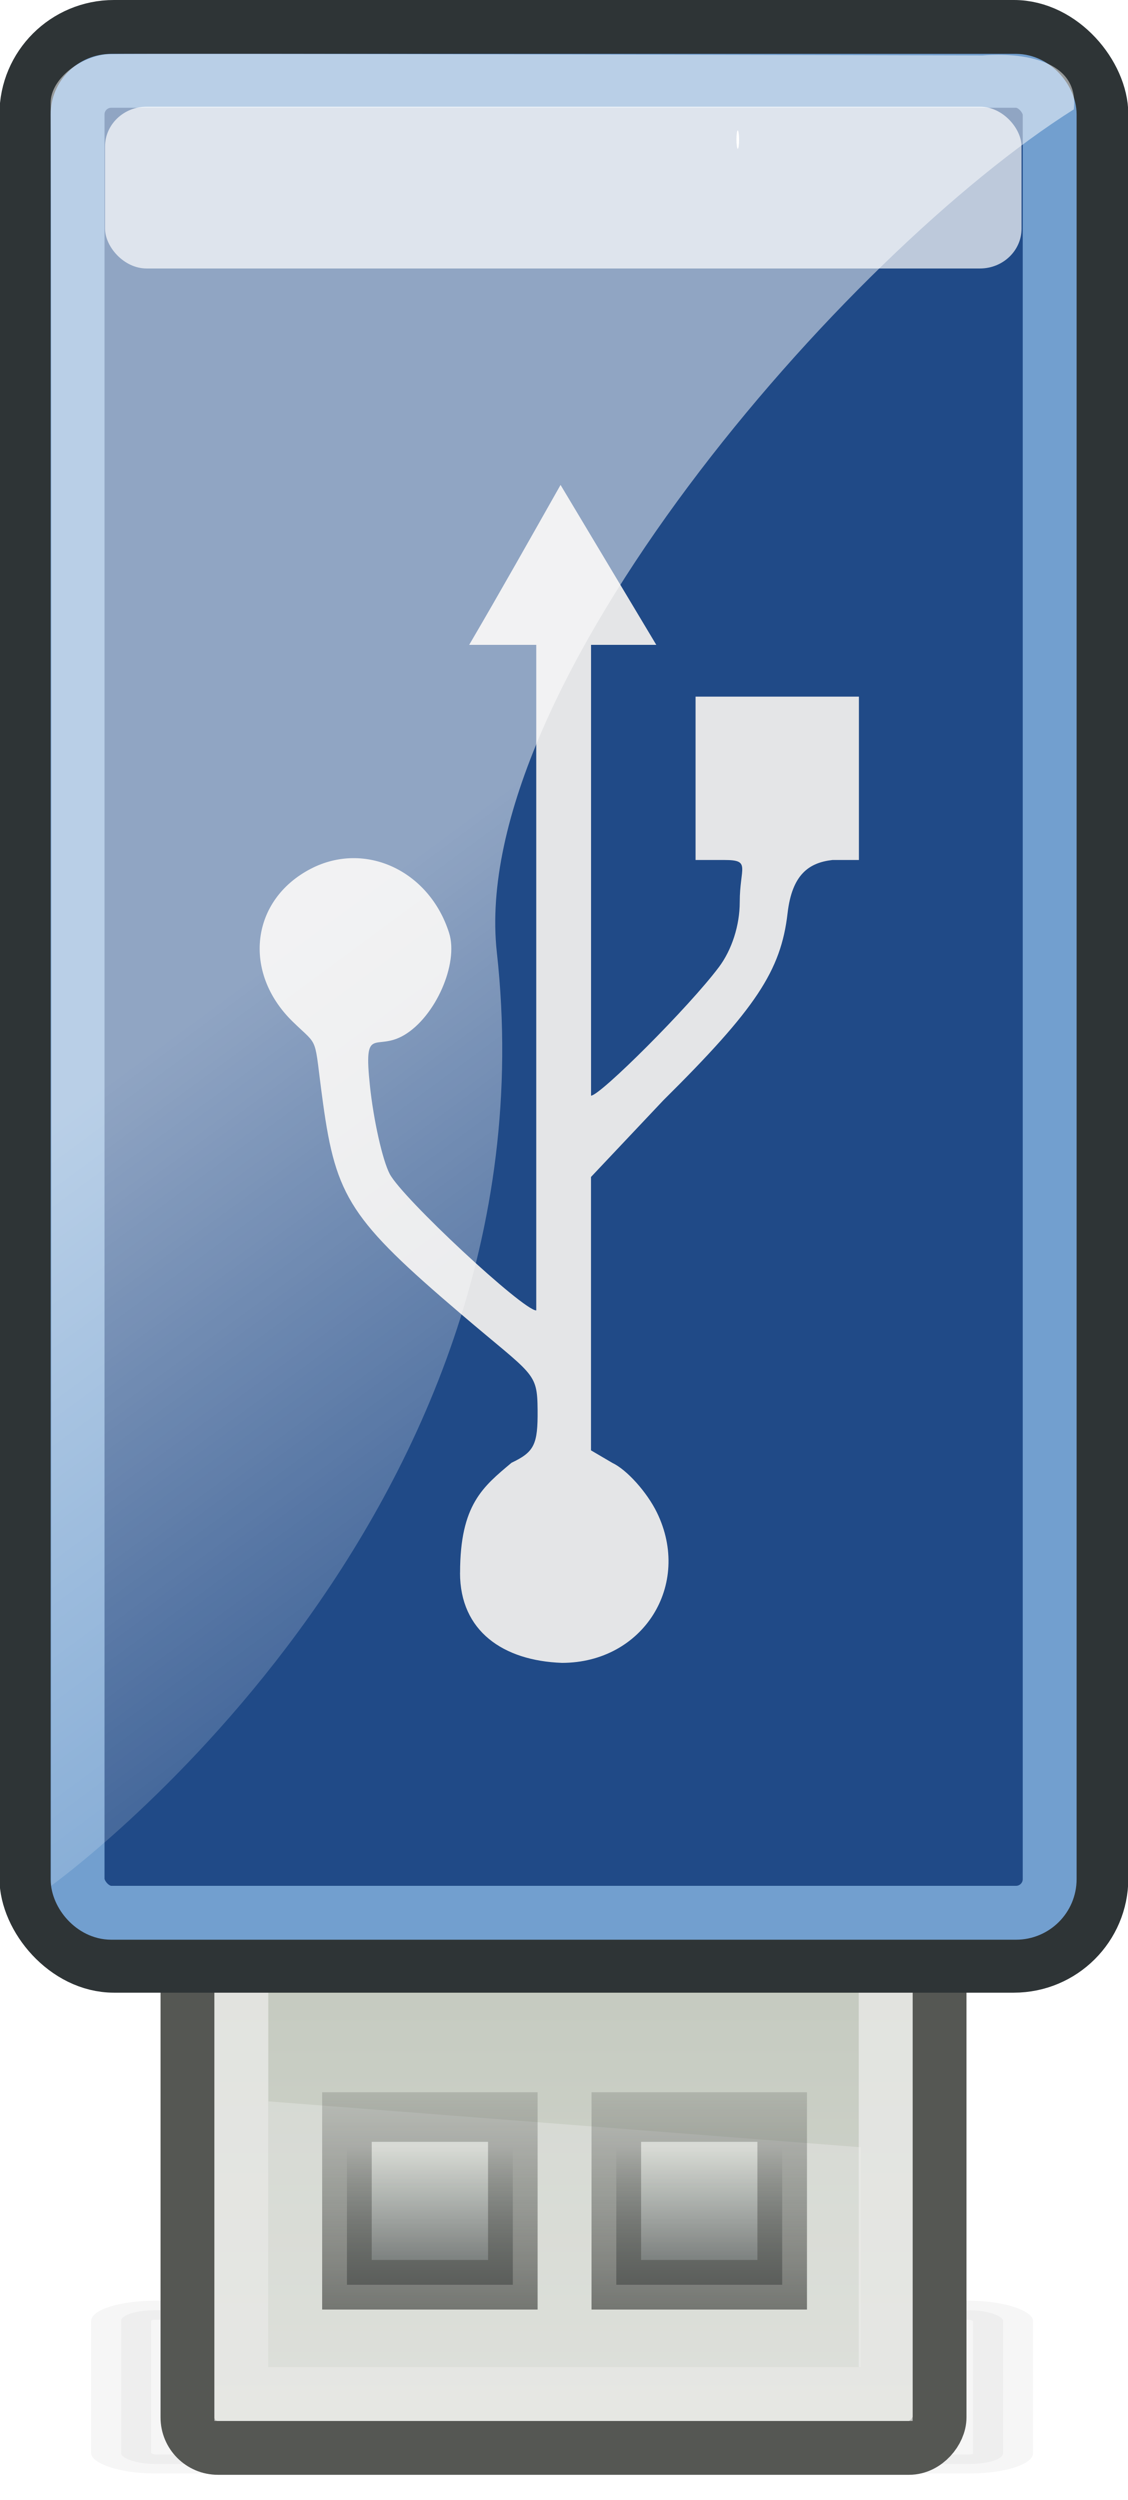 <?xml version="1.0" encoding="UTF-8" standalone="no"?>
<!-- Created with Inkscape (http://www.inkscape.org/) -->
<svg
    xmlns:inkscape="http://www.inkscape.org/namespaces/inkscape"
    xmlns:rdf="http://www.w3.org/1999/02/22-rdf-syntax-ns#"
    xmlns="http://www.w3.org/2000/svg"
    xmlns:sodipodi="http://sodipodi.sourceforge.net/DTD/sodipodi-0.dtd"
    xmlns:cc="http://creativecommons.org/ns#"
    xmlns:xlink="http://www.w3.org/1999/xlink"
    xmlns:dc="http://purl.org/dc/elements/1.1/"
    xmlns:svg="http://www.w3.org/2000/svg"
    xmlns:ns1="http://sozi.baierouge.fr"
    id="svg13781"
    sodipodi:docname="New document 19"
    viewBox="0 0 20.938 46.397"
    version="1.1"
    inkscape:version="0.48.2 r9819"
  >
  <defs
      id="defs13783"
    >
    <filter
        id="filter3974"
        color-interpolation-filters="sRGB"
        inkscape:collect="always"
      >
      <feGaussianBlur
          id="feGaussianBlur3976"
          stdDeviation="0.569"
          inkscape:collect="always"
      />
    </filter
    >
    <linearGradient
        id="linearGradient13390"
        y2="-4.123"
        gradientUnits="userSpaceOnUse"
        x2="23.335"
        gradientTransform="matrix(1 0 0 .938 3.04 -28.15)"
        y1="-18.569"
        x1="23.335"
        inkscape:collect="always"
      >
      <stop
          id="stop3163"
          style="stop-color:#d3d7cf"
          offset="0"
      />
      <stop
          id="stop3165"
          style="stop-color:#bbc1b5"
          offset="1"
      />
    </linearGradient
    >
    <linearGradient
        id="linearGradient13392"
        y2="9.119"
        xlink:href="#linearGradient3494"
        gradientUnits="userSpaceOnUse"
        x2="20.405"
        gradientTransform="matrix(1.325 0 0 1.325 -4.955 -52.929)"
        y1="6.988"
        x1="20.405"
        inkscape:collect="always"
    />
    <linearGradient
        id="linearGradient3494"
      >
      <stop
          id="stop3496"
          style="stop-color:#2e3436;stop-opacity:.825"
          offset="0"
      />
      <stop
          id="stop3498"
          style="stop-color:#2e3436;stop-opacity:0"
          offset="1"
      />
    </linearGradient
    >
    <linearGradient
        id="linearGradient13394"
        y2="10.01"
        xlink:href="#linearGradient3506"
        gradientUnits="userSpaceOnUse"
        x2="21.718"
        gradientTransform="matrix(1.325 0 0 1.325 -4.955 -52.929)"
        y1="6.18"
        x1="21.718"
        inkscape:collect="always"
    />
    <linearGradient
        id="linearGradient3506"
      >
      <stop
          id="stop3508"
          style="stop-color:#555753"
          offset="0"
      />
      <stop
          id="stop3510"
          style="stop-color:#555753;stop-opacity:.227"
          offset="1"
      />
    </linearGradient
    >
    <linearGradient
        id="linearGradient13396"
        y2="9.119"
        xlink:href="#linearGradient3494"
        gradientUnits="userSpaceOnUse"
        x2="20.405"
        gradientTransform="matrix(1.325 0 0 1.325 .045 -52.929)"
        y1="6.988"
        x1="20.405"
        inkscape:collect="always"
    />
    <linearGradient
        id="linearGradient13398"
        y2="10.01"
        xlink:href="#linearGradient3506"
        gradientUnits="userSpaceOnUse"
        x2="21.718"
        gradientTransform="matrix(1.325 0 0 1.325 .045 -52.929)"
        y1="6.18"
        x1="21.718"
        inkscape:collect="always"
    />
    <linearGradient
        id="linearGradient13779"
        y2="32.577"
        gradientUnits="userSpaceOnUse"
        y1="19.002"
        gradientTransform="matrix(1 0 0 1 647.47 253.34)"
        x2="29.02"
        x1="19.004"
        inkscape:collect="always"
      >
      <stop
          id="stop4864"
          style="stop-color:#ffffff"
          offset="0"
      />
      <stop
          id="stop4866"
          style="stop-color:#ffffff;stop-opacity:0"
          offset="1"
      />
    </linearGradient
    >
  </defs
  >
  <sodipodi:namedview
      id="base"
      bordercolor="#666666"
      inkscape:pageshadow="2"
      inkscape:window-y="199"
      fit-margin-left="0"
      pagecolor="#ffffff"
      fit-margin-top="0"
      inkscape:window-maximized="0"
      inkscape:zoom="2.8"
      inkscape:window-x="125"
      inkscape:window-height="425"
      showgrid="false"
      borderopacity="1.0"
      inkscape:current-layer="layer1"
      inkscape:cx="11.869614"
      inkscape:cy="2.6967831"
      fit-margin-right="0"
      fit-margin-bottom="0"
      inkscape:window-width="469"
      inkscape:pageopacity="0.0"
      inkscape:document-units="px"
  />
  <g
      id="layer1"
      inkscape:label="Layer 1"
      inkscape:groupmode="layer"
      transform="translate(-406.67 -486.24)"
    >
    <g
        id="g13418"
        transform="translate(-254.86 231.89)"
      >
      <rect
          id="rect13362"
          ry=".556"
          style="opacity:.193;filter:url(#filter3974);stroke:#000000;stroke-width:.985;fill:#000000"
          inkscape:export-filename="/home/christian/graphics/usb-icons.png"
          rx=".556"
          transform="matrix(1.129 0 0 .358 656.44 296.5)"
          height="7.97"
          width="14.5"
          inkscape:export-xdpi="90"
          inkscape:export-ydpi="90"
          y="2.03"
          x="6.5"
      />
      <g
          id="g13364"
          transform="translate(647.47 253.35)"
        >
        <rect
            id="rect13366"
            style="fill:#ffffff"
            rx="0.625"
            ry=".625"
            height="9.529"
            width="11.325"
            y="35.054"
            x="18.96"
        />
        <rect
            id="rect13368"
            style="stroke:#555753;fill:url(#linearGradient13390)"
            inkscape:export-ydpi="90"
            rx=".565"
            transform="scale(1,-1)"
            ry=".565"
            width="13.96"
            inkscape:export-xdpi="90"
            y="-46.431"
            x="17.54"
            height="14.931"
            inkscape:export-filename="/home/christian/graphics/usb-icons.png"
        />
        <path
            id="path13370"
            style="opacity:.363;fill:#eeeeec"
            d="m19.04 44.931h11v-4.079l-11-0.852v4.931z"
            inkscape:export-ydpi="90"
            sodipodi:nodetypes="ccccc"
            inkscape:export-filename="/home/christian/graphics/usb-icons.png"
            inkscape:connector-curvature="0"
            inkscape:export-xdpi="90"
        />
        <rect
            id="rect13372"
            style="opacity:.882;stroke:url(#linearGradient13394);stroke-width:0.92;fill:url(#linearGradient13392)"
            inkscape:export-ydpi="90"
            inkscape:export-filename="/home/christian/graphics/usb-icons.png"
            transform="scale(1,-1)"
            height="3.113"
            width="3.079"
            inkscape:export-xdpi="90"
            y="-43.404"
            x="20.5"
        />
        <rect
            id="rect13374"
            style="opacity:.715;stroke:#eeeeec;fill:none"
            inkscape:export-ydpi="90"
            inkscape:export-filename="/home/christian/graphics/usb-icons.png"
            transform="scale(1,-1)"
            height="13.035"
            width="11.96"
            inkscape:export-xdpi="90"
            y="-45.431"
            x="18.54"
        />
        <rect
            id="rect13376"
            style="opacity:.882;stroke:url(#linearGradient13398);stroke-width:0.92;fill:url(#linearGradient13396)"
            inkscape:export-ydpi="90"
            inkscape:export-filename="/home/christian/graphics/usb-icons.png"
            transform="scale(1,-1)"
            height="3.113"
            width="3.079"
            inkscape:export-xdpi="90"
            y="-43.404"
            x="25.5"
        />
      </g
      >
      <rect
          id="rect13378"
          style="stroke-linejoin:round;stroke:#2e3436;stroke-linecap:round;fill:#204a87"
          rx="1.625"
          ry="1.621"
          height="35.983"
          width="19.954"
          y="254.85"
          x="662.02"
      />
      <rect
          id="rect13380"
          style="stroke-linejoin:round;stroke:#729fcf;stroke-linecap:round;fill:none"
          rx="0.625"
          ry=".624"
          height="34"
          width="18.044"
          y="255.85"
          x="662.97"
      />
      <rect
          id="rect13382"
          style="opacity:.7;fill:#ffffff"
          rx=".772"
          ry=".739"
          height="3.003"
          width="17.012"
          y="256.33"
          x="663.48"
      />
      <rect
          id="rect13384"
          style="fill:#ffffff"
          rx="1.183"
          ry=".342"
          height=".342"
          width=".049"
          y="256.77"
          x="675.2"
      />
      <path
          id="path13386"
          style="opacity:.95;fill:#eeeeec"
          d="m670.07 283.54c0-1.269 0.429-1.599 0.955-2.042 0.422-0.2 0.49-0.337 0.484-0.981-0.006-0.712-0.075-0.63-1.418-1.776-2.05-1.748-2.325-2.17-2.566-3.924-0.178-1.294-0.053-1.009-0.563-1.507-0.938-0.916-0.777-2.26 0.339-2.837 1.006-0.52 2.197 0.033 2.565 1.191 0.181 0.571-0.253 1.556-0.836 1.898-0.534 0.313-0.755-0.209-0.633 0.944 0.068 0.638 0.232 1.371 0.366 1.63 0.229 0.444 2.476 2.535 2.721 2.535v-12.353h-1.245c0.576-0.982 1.137-1.98 1.696-2.968l1.777 2.968h-1.211v8.367c0.168 0 1.819-1.646 2.374-2.387 0.24-0.32 0.386-0.775 0.386-1.204 0-0.647 0.217-0.783-0.285-0.783h-0.535v-3.032h3.032v3.032h-0.491c-0.438 0.05-0.75 0.27-0.833 0.987-0.123 1.07-0.59 1.772-2.306 3.473l-1.343 1.423v5.074l0.397 0.233c0.27 0.128 0.641 0.542 0.826 0.919 0.657 1.345-0.256 2.792-1.762 2.792-1.091-0.039-1.892-0.59-1.892-1.669z"
          inkscape:export-ydpi="90"
          sodipodi:nodetypes="ccssssssssscccccccssccccccsccccscc"
          inkscape:export-filename="/home/christian/graphics/usb-icons.png"
          inkscape:connector-curvature="0"
          inkscape:export-xdpi="90"
      />
      <path
          id="path13388"
          style="opacity:.5;fill:url(#linearGradient13779)"
          sodipodi:nodetypes="ccccscc"
          inkscape:connector-curvature="0"
          d="m662.47 256.27c-0.01-0.466 0.592-0.901 1.097-0.916 0.579-0.018 16.208 0.025 16.208 0.025s1.823-0.197 1.687 1.001c-4.26 2.687-11.247 10.748-10.71 15.641 1.171 10.567-8.273 17.328-8.273 17.328s0.012-31.502-0.009-33.08z"
      />
    </g
    >
  </g
  >
</svg
>
